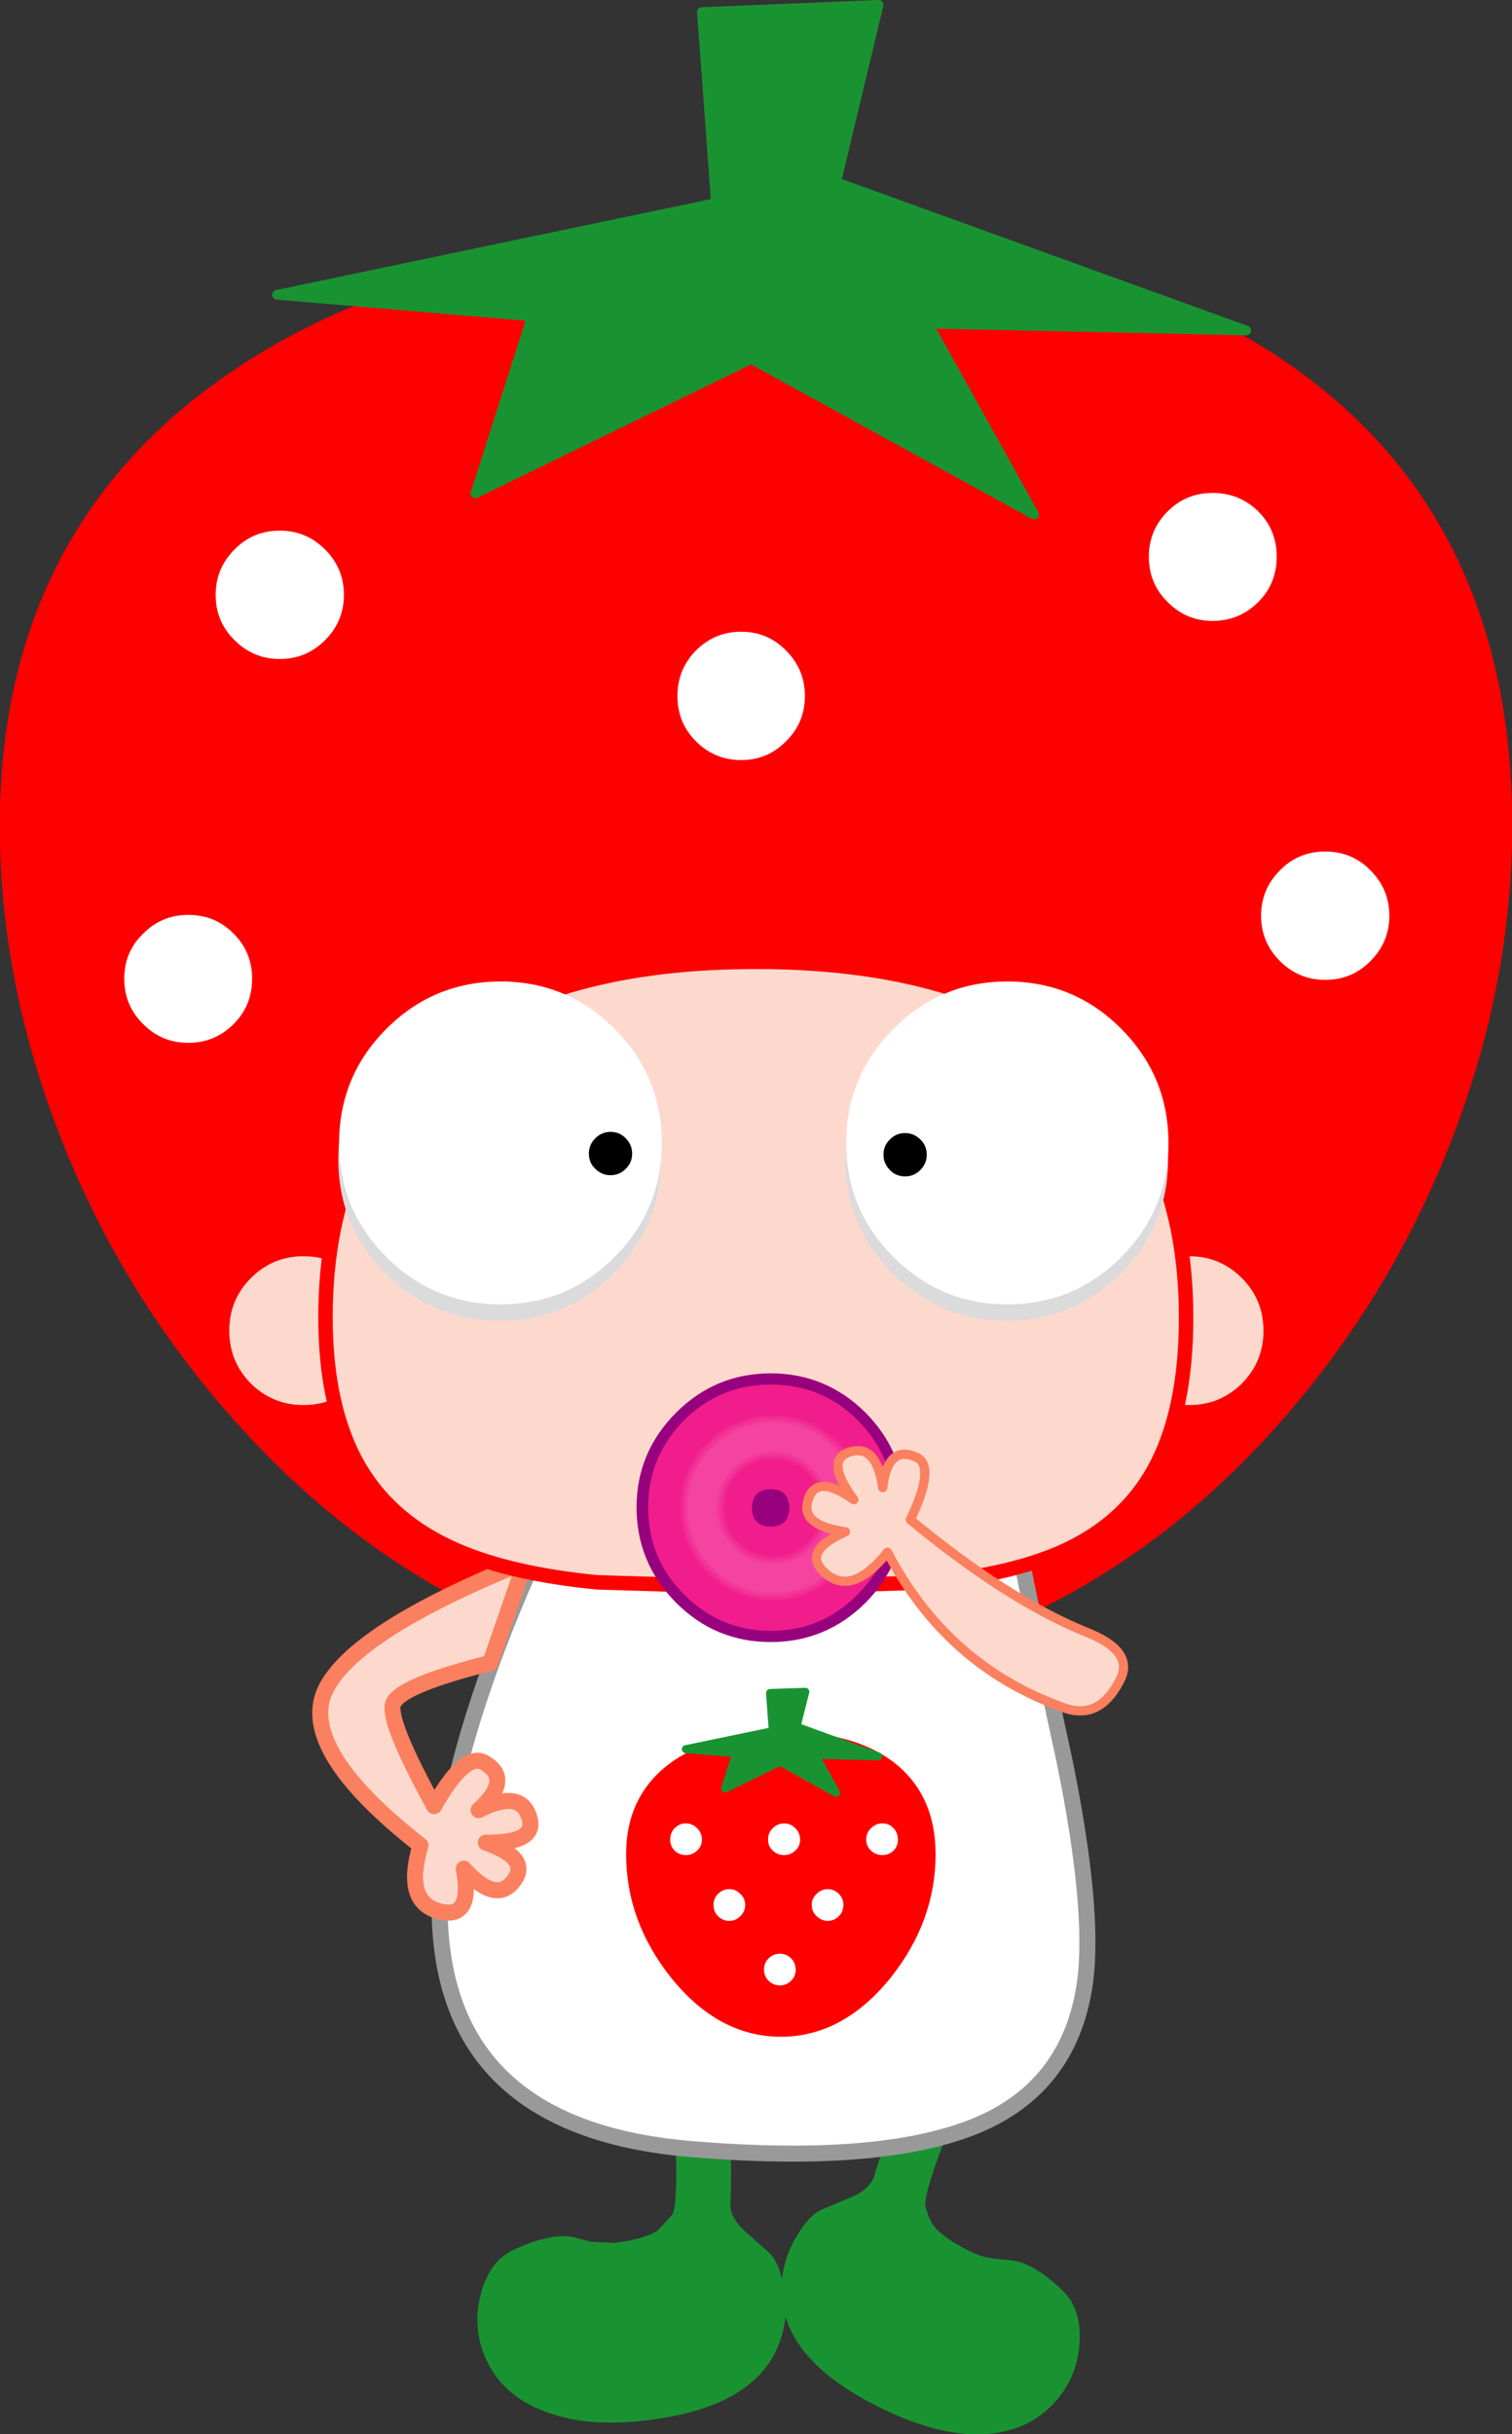 <?xml version="1.0" encoding="UTF-8" standalone="no"?>
<svg xmlns:xlink="http://www.w3.org/1999/xlink" height="303.45px" width="188.6px" xmlns="http://www.w3.org/2000/svg">
  <rect width="100%" height="100%" fill="#333333" stroke="none"/>
  <g transform="matrix(1.0, 0.0, 0.0, 1.0, 93.8, 152.05)">
    <path d="M-20.15 127.4 L-17.2 127.55 Q-13.45 127.1 -11.75 126.0 L-10.0 124.1 Q-9.15 123.0 -9.6 113.05 L-2.65 113.7 Q-2.55 120.4 -2.7 122.65 -2.8 124.1 -1.25 125.75 L2.1 128.75 Q3.25 129.8 3.85 132.45 4.65 135.6 3.85 138.6 1.75 147.05 -10.4 149.25 -19.9 150.95 -26.0 148.5 -31.2 146.5 -33.2 142.0 -34.95 138.05 -33.8 133.85 -32.7 129.75 -29.7 128.4 -25.15 126.3 -22.4 126.8 L-20.15 127.4" fill="#199332" fill-rule="evenodd" stroke="none"/>
    <path d="M22.65 125.4 Q23.9 127.0 27.3 128.65 28.7 129.35 30.15 129.5 L32.5 129.75 Q35.25 130.1 38.85 133.6 41.15 135.9 40.85 140.1 40.55 144.45 37.6 147.6 34.2 151.2 28.65 151.4 22.1 151.6 13.65 146.85 2.9 140.75 3.75 132.1 4.05 129.05 5.8 126.35 7.25 124.0 8.7 123.4 L12.85 121.65 Q14.85 120.6 15.25 119.2 15.85 117.05 18.15 110.75 L24.9 112.45 Q21.25 121.7 21.65 123.05 22.1 124.65 22.65 125.4" fill="#199332" fill-rule="evenodd" stroke="none"/>
    <path d="M93.7 -49.1 Q93.7 -29.95 86.45 -10.95 79.35 7.65 66.65 22.65 53.65 38.05 37.2 46.65 19.7 55.75 1.0 55.75 -17.75 55.75 -35.4 46.65 -51.95 38.05 -65.15 22.65 -78.1 7.6 -85.3 -10.95 -92.7 -30.0 -92.7 -49.1 -92.7 -85.6 -64.2 -104.85 -51.5 -113.5 -33.8 -117.9 -17.0 -122.05 2.85 -122.05 43.85 -122.05 67.6 -104.85 93.7 -85.95 93.7 -49.1" fill="#ff0000" fill-rule="evenodd" stroke="none"/>
    <path d="M93.7 -49.1 Q93.7 -85.95 67.6 -104.85 43.85 -122.05 2.85 -122.05 -17.0 -122.05 -33.8 -117.9 -51.5 -113.5 -64.2 -104.85 -92.7 -85.6 -92.7 -49.1 -92.7 -30.0 -85.3 -10.95 -78.1 7.6 -65.15 22.65 -51.95 38.05 -35.4 46.65 -17.75 55.75 1.0 55.75 19.7 55.75 37.2 46.65 53.65 38.05 66.65 22.65 79.35 7.65 86.45 -10.95 93.7 -29.95 93.7 -49.1 Z" fill="none" stroke="#ff0000" stroke-linecap="round" stroke-linejoin="round" stroke-width="2.25"/>
    <path d="M35.2 -87.9 L-0.1 -107.3 -34.5 -90.55 -27.45 -112.6 -59.25 -115.3 -4.5 -126.75 -6.25 -150.55 15.8 -151.45 10.5 -129.35 61.65 -110.85 21.95 -111.7 35.2 -87.9" fill="#199332" fill-rule="evenodd" stroke="none"/>
    <path d="M35.2 -87.9 L-0.1 -107.3 -34.5 -90.55 -27.45 -112.6 -59.25 -115.3 -4.5 -126.75 -6.25 -150.55 15.8 -151.45 10.5 -129.35 61.65 -110.85 21.95 -111.7 35.2 -87.9 Z" fill="none" stroke="#199332" stroke-linecap="round" stroke-linejoin="round" stroke-width="1.2"/>
    <path d="M-58.9 -69.9 Q-62.2 -69.9 -64.55 -72.25 -66.9 -74.55 -66.9 -77.9 -66.9 -81.2 -64.55 -83.55 -62.25 -85.9 -58.9 -85.9 -55.6 -85.9 -53.25 -83.55 -50.9 -81.2 -50.9 -77.9 -50.9 -74.6 -53.25 -72.25 -55.6 -69.9 -58.9 -69.9" fill="#ffffff" fill-rule="evenodd" stroke="none"/>
    <path d="M-1.35 -57.3 Q-4.65 -57.3 -7.0 -59.65 -9.3 -61.95 -9.3 -65.3 -9.3 -68.6 -7.0 -70.95 -4.65 -73.3 -1.35 -73.3 1.95 -73.3 4.25 -70.95 6.6 -68.6 6.6 -65.3 6.6 -61.95 4.25 -59.65 1.95 -57.3 -1.35 -57.3" fill="#ffffff" fill-rule="evenodd" stroke="none"/>
    <path d="M51.85 -88.3 Q54.15 -90.6 57.45 -90.6 60.8 -90.6 63.15 -88.3 65.45 -86.0 65.45 -82.65 65.45 -79.3 63.15 -77.0 60.8 -74.65 57.45 -74.65 54.15 -74.65 51.85 -77.0 49.5 -79.3 49.5 -82.65 49.5 -85.95 51.85 -88.3" fill="#ffffff" fill-rule="evenodd" stroke="none"/>
    <path d="M65.85 -43.55 Q68.15 -45.9 71.5 -45.9 74.85 -45.9 77.15 -43.55 79.5 -41.2 79.5 -37.9 79.5 -34.6 77.15 -32.25 74.85 -29.9 71.5 -29.9 68.2 -29.9 65.85 -32.25 63.5 -34.6 63.5 -37.9 63.5 -41.2 65.85 -43.55" fill="#ffffff" fill-rule="evenodd" stroke="none"/>
    <path d="M-70.3 -22.05 Q-73.65 -22.05 -75.95 -24.4 -78.3 -26.7 -78.3 -30.05 -78.3 -33.4 -75.95 -35.65 -73.65 -38.0 -70.3 -38.0 -66.95 -38.0 -64.65 -35.65 -62.35 -33.35 -62.35 -30.05 -62.35 -26.7 -64.65 -24.4 -67.0 -22.05 -70.3 -22.05" fill="#ffffff" fill-rule="evenodd" stroke="none"/>
    <path d="M31.8 32.3 Q33.0 39.9 35.3 50.5 L38.95 67.3 Q42.75 85.85 41.55 95.0 39.85 107.25 29.4 112.3 17.6 117.95 -7.6 115.85 -62.7 111.25 -21.0 29.45 L31.8 32.3" fill="#ffffff" fill-rule="evenodd" stroke="none"/>
    <path d="M-21.0 29.45 Q-62.7 111.25 -7.6 115.85 17.6 117.95 29.4 112.3 39.85 107.25 41.55 95.0 42.75 85.85 38.95 67.3 L35.3 50.5 Q33.0 39.9 31.8 32.3" fill="none" stroke="#999999" stroke-linecap="round" stroke-linejoin="round" stroke-width="2.0"/>
    <path d="M-55.95 24.0 Q-60.15 24.0 -63.15 21.05 -66.1 18.05 -66.1 13.85 -66.1 9.6 -63.15 6.65 -60.15 3.65 -55.95 3.65 -51.7 3.65 -48.75 6.65 -45.75 9.6 -45.75 13.85 -45.75 18.05 -48.75 21.05 -51.7 24.0 -55.95 24.0" fill="#fdd9cd" fill-rule="evenodd" stroke="none"/>
    <path d="M-55.95 24.0 Q-51.7 24.0 -48.75 21.05 -45.75 18.05 -45.75 13.85 -45.75 9.6 -48.75 6.65 -51.7 3.65 -55.95 3.65 -60.15 3.65 -63.15 6.65 -66.1 9.6 -66.1 13.85 -66.1 18.05 -63.15 21.05 -60.15 24.0 -55.95 24.0 Z" fill="none" stroke="#ff0000" stroke-linecap="round" stroke-linejoin="round" stroke-width="1.8"/>
    <path d="M54.55 24.0 Q50.3 24.0 47.35 21.05 44.35 18.05 44.35 13.85 44.35 9.6 47.35 6.65 50.3 3.65 54.55 3.65 58.75 3.65 61.75 6.65 64.7 9.6 64.7 13.85 64.7 18.05 61.75 21.05 58.75 24.0 54.55 24.0" fill="#fdd9cd" fill-rule="evenodd" stroke="none"/>
    <path d="M54.55 24.0 Q50.3 24.0 47.35 21.05 44.35 18.05 44.35 13.85 44.35 9.6 47.35 6.65 50.3 3.65 54.55 3.65 58.75 3.65 61.75 6.65 64.7 9.6 64.7 13.85 64.7 18.05 61.75 21.05 58.75 24.0 54.55 24.0 Z" fill="none" stroke="#ff0000" stroke-linecap="round" stroke-linejoin="round" stroke-width="1.8"/>
    <path d="M-39.65 73.1 Q-35.8 66.25 -33.35 67.7 -29.85 69.75 -34.1 73.6 -29.2 71.1 -27.95 74.05 -26.3 77.75 -33.2 77.65 -27.2 79.75 -30.05 82.8 -32.2 85.05 -35.95 80.9 -34.75 87.35 -39.05 86.2 -43.45 85.0 -41.35 78.0 -56.6 66.05 -53.25 58.7 -49.8 51.35 -28.3 42.65 L-32.65 55.25 Q-44.2 58.15 -44.8 60.45 -45.35 62.7 -39.65 73.1" fill="#fdd9cd" fill-rule="evenodd" stroke="none"/>
    <path d="M-39.65 73.1 Q-35.8 66.25 -33.35 67.7 -29.85 69.75 -34.1 73.6 -29.2 71.1 -27.95 74.05 -26.3 77.75 -33.2 77.65 -27.2 79.75 -30.05 82.8 -32.2 85.05 -35.95 80.9 -34.75 87.35 -39.05 86.2 -43.45 85.0 -41.35 78.0 -56.6 66.05 -53.25 58.7 -49.8 51.35 -28.3 42.65 L-32.65 55.25 Q-44.2 58.15 -44.8 60.45 -45.35 62.7 -39.65 73.1 Z" fill="none" stroke="#fb805f" stroke-linecap="round" stroke-linejoin="round" stroke-width="2.0"/>
    <path d="M-37.5 -22.15 Q-23.7 -32.15 0.5 -32.15 24.65 -32.15 38.45 -22.15 54.15 -10.8 54.15 12.2 54.15 23.9 50.15 31.15 46.5 37.75 39.1 41.2 32.7 44.15 22.45 45.2 L1.75 45.85 -19.35 45.2 Q-30.05 44.15 -36.85 41.2 -44.8 37.75 -48.8 31.15 -53.2 23.85 -53.2 12.2 -53.2 -10.8 -37.5 -22.15" fill="#fdd9cd" fill-rule="evenodd" stroke="none"/>
    <path d="M-37.5 -22.15 Q-53.2 -10.8 -53.2 12.2 -53.2 23.85 -48.8 31.15 -44.8 37.75 -36.85 41.2 -30.05 44.15 -19.35 45.2 L1.75 45.85 22.45 45.2 Q32.7 44.15 39.1 41.2 46.5 37.75 50.15 31.15 54.15 23.9 54.15 12.2 54.15 -10.8 38.45 -22.15 24.65 -32.15 0.5 -32.15 -23.7 -32.15 -37.5 -22.15 Z" fill="none" stroke="#ff0000" stroke-linecap="round" stroke-linejoin="round" stroke-width="1.8"/>
    <path d="M16.9 68.05 Q22.1 71.85 22.1 79.1 22.1 87.15 16.7 93.95 11.0 101.05 3.6 101.05 -3.8 101.05 -9.5 93.95 -14.9 87.15 -14.9 79.1 -14.9 71.9 -9.25 68.05 -4.2 64.65 4.05 64.65 12.2 64.65 16.9 68.05" fill="#ff0000" fill-rule="evenodd" stroke="none"/>
    <path d="M16.9 68.05 Q12.2 64.65 4.05 64.65 -4.2 64.65 -9.25 68.05 -14.9 71.9 -14.9 79.1 -14.9 87.15 -9.5 93.95 -3.8 101.05 3.6 101.05 11.0 101.05 16.7 93.95 22.1 87.15 22.1 79.1 22.1 71.85 16.9 68.05 Z" fill="none" stroke="#ff0000" stroke-linecap="round" stroke-linejoin="round" stroke-width="1.6"/>
    <path d="M10.5 71.45 L3.5 67.55 -3.35 70.9 -1.95 66.5 -8.25 66.0 2.6 63.75 2.25 59.0 6.65 58.85 5.55 63.2 15.75 66.9 7.85 66.7 10.5 71.45" fill="#199332" fill-rule="evenodd" stroke="none"/>
    <path d="M10.5 71.45 L3.5 67.55 -3.35 70.9 -1.95 66.5 -8.25 66.0 2.6 63.75 2.25 59.0 6.65 58.85 5.55 63.2 15.75 66.9 7.85 66.7 10.5 71.45 Z" fill="none" stroke="#199332" stroke-linecap="round" stroke-linejoin="round" stroke-width="1.0"/>
    <path d="M-8.25 79.2 Q-9.05 79.2 -9.65 78.65 -10.2 78.1 -10.2 77.3 -10.2 76.4 -9.65 75.85 -9.05 75.25 -8.25 75.25 -7.45 75.25 -6.85 75.85 -6.25 76.4 -6.25 77.3 -6.25 78.1 -6.85 78.65 -7.45 79.2 -8.25 79.2" fill="#ffffff" fill-rule="evenodd" stroke="none"/>
    <path d="M4.0 79.2 Q3.2 79.2 2.6 78.65 2.0 78.1 2.0 77.3 2.0 76.4 2.6 75.85 3.2 75.25 4.0 75.25 4.8 75.25 5.4 75.85 6.0 76.4 6.0 77.3 6.0 78.1 5.4 78.65 4.8 79.2 4.0 79.2" fill="#ffffff" fill-rule="evenodd" stroke="none"/>
    <path d="M16.25 79.2 Q15.45 79.2 14.85 78.65 14.25 78.1 14.25 77.3 14.25 76.4 14.85 75.85 15.45 75.25 16.25 75.25 17.1 75.25 17.65 75.85 18.2 76.4 18.2 77.3 18.2 78.1 17.65 78.65 17.1 79.2 16.25 79.2" fill="#ffffff" fill-rule="evenodd" stroke="none"/>
    <path d="M-2.85 87.4 Q-3.65 87.4 -4.25 86.8 -4.8 86.25 -4.8 85.4 -4.8 84.6 -4.25 84.05 -3.65 83.45 -2.85 83.45 -2.0 83.45 -1.45 84.05 -0.85 84.6 -0.85 85.4 -0.85 86.25 -1.45 86.8 -2.0 87.4 -2.85 87.4" fill="#ffffff" fill-rule="evenodd" stroke="none"/>
    <path d="M9.45 87.4 Q8.65 87.4 8.05 86.8 7.45 86.25 7.45 85.4 7.45 84.6 8.05 84.05 8.65 83.45 9.45 83.45 10.25 83.45 10.85 84.05 11.4 84.6 11.4 85.4 11.4 86.25 10.85 86.8 10.25 87.4 9.45 87.4" fill="#ffffff" fill-rule="evenodd" stroke="none"/>
    <path d="M3.5 95.45 Q2.65 95.45 2.05 94.85 1.5 94.3 1.5 93.5 1.5 92.65 2.05 92.1 2.65 91.5 3.5 91.5 4.3 91.5 4.9 92.1 5.45 92.65 5.45 93.5 5.45 94.3 4.9 94.85 4.3 95.45 3.5 95.45" fill="#ffffff" fill-rule="evenodd" stroke="none"/>
    <path d="M-31.45 -27.6 Q-23.15 -27.6 -17.25 -21.7 -11.35 -15.85 -11.35 -7.5 -11.35 0.8 -17.25 6.7 -23.15 12.6 -31.45 12.6 -39.8 12.6 -45.7 6.7 -51.6 0.8 -51.6 -7.5 -51.6 -15.85 -45.7 -21.7 -39.8 -27.6 -31.45 -27.6" fill="#dbdbdb" fill-rule="evenodd" stroke="none"/>
    <path d="M-31.35 -29.7 Q-23.05 -29.7 -17.15 -23.8 -11.25 -17.9 -11.25 -9.55 -11.25 -1.25 -17.15 4.65 -23.05 10.55 -31.35 10.55 -39.7 10.55 -45.6 4.65 -51.5 -1.25 -51.5 -9.55 -51.5 -17.9 -45.6 -23.8 -39.7 -29.7 -31.35 -29.7" fill="#ffffff" fill-rule="evenodd" stroke="none"/>
    <path d="M-17.65 -5.55 Q-18.75 -5.55 -19.55 -6.35 -20.35 -7.1 -20.35 -8.25 -20.35 -9.35 -19.55 -10.15 -18.75 -10.95 -17.65 -10.95 -16.5 -10.95 -15.75 -10.15 -14.95 -9.35 -14.95 -8.25 -14.95 -7.1 -15.75 -6.35 -16.5 -5.55 -17.65 -5.55" fill="#000000" fill-rule="evenodd" stroke="none"/>
    <path d="M31.75 -27.6 Q40.1 -27.6 46.0 -21.7 51.9 -15.85 51.9 -7.5 51.9 0.8 46.0 6.7 40.1 12.6 31.75 12.6 23.45 12.6 17.55 6.7 11.65 0.8 11.65 -7.5 11.65 -15.85 17.55 -21.7 23.45 -27.6 31.75 -27.6" fill="#dbdbdb" fill-rule="evenodd" stroke="none"/>
    <path d="M31.85 -29.7 Q40.2 -29.7 46.05 -23.8 51.95 -17.9 51.95 -9.55 51.95 -1.25 46.05 4.65 40.2 10.55 31.85 10.55 23.55 10.55 17.65 4.65 11.75 -1.25 11.75 -9.55 11.75 -17.9 17.65 -23.8 23.55 -29.7 31.85 -29.7" fill="#ffffff" fill-rule="evenodd" stroke="none"/>
    <path d="M19.1 -5.4 Q17.95 -5.4 17.2 -6.2 16.4 -7.0 16.4 -8.1 16.4 -9.25 17.2 -10.0 17.95 -10.8 19.1 -10.8 20.2 -10.8 21.0 -10.0 21.8 -9.25 21.8 -8.1 21.8 -7.0 21.0 -6.2 20.2 -5.4 19.1 -5.4" fill="#000000" fill-rule="evenodd" stroke="none"/>
    <path d="M-9.0 24.55 Q-4.35 19.9 2.35 19.9 9.0 19.9 13.75 24.55 18.4 29.2 18.4 35.85 18.4 42.55 13.75 47.25 9.0 51.9 2.35 51.9 -4.35 51.9 -9.0 47.25 -13.7 42.55 -13.7 35.85 -13.7 29.25 -9.0 24.55" fill="#f11d8c" fill-rule="evenodd" stroke="none"/>
    <path d="M-9.0 24.55 Q-13.7 29.25 -13.7 35.85 -13.7 42.55 -9.0 47.25 -4.35 51.9 2.35 51.9 9.0 51.9 13.75 47.25 18.4 42.55 18.4 35.85 18.4 29.2 13.75 24.55 9.0 19.9 2.35 19.9 -4.35 19.9 -9.0 24.55 Z" fill="none" stroke="#97017e" stroke-linecap="round" stroke-linejoin="round" stroke-width="0.3"/>
    <path d="M2.35 20.4 Q-4.05 20.4 -8.6 24.9 -13.1 29.5 -13.1 35.85 -13.1 42.3 -8.6 46.8 -4.05 51.4 2.35 51.4 8.8 51.4 13.3 46.8 17.85 42.3 17.85 35.85 17.85 29.5 13.3 24.9 8.8 20.4 2.35 20.4 M-9.35 24.15 Q-4.5 19.3 2.35 19.3 9.15 19.3 14.05 24.15 18.9 29.05 18.9 35.85 18.9 42.75 14.05 47.65 9.15 52.5 2.35 52.5 -4.5 52.5 -9.35 47.65 -14.25 42.7 -14.25 35.85 -14.25 29.05 -9.35 24.15" fill="#97017e" fill-rule="evenodd" stroke="none"/>
    <path d="M-9.35 24.15 Q-14.25 29.05 -14.25 35.85 -14.25 42.7 -9.35 47.65 -4.5 52.5 2.35 52.5 9.15 52.5 14.05 47.65 18.9 42.75 18.9 35.85 18.9 29.05 14.05 24.15 9.15 19.3 2.35 19.3 -4.5 19.3 -9.35 24.15 M2.35 20.4 Q8.8 20.4 13.3 24.9 17.85 29.5 17.85 35.85 17.85 42.3 13.3 46.8 8.8 51.4 2.35 51.4 -4.05 51.4 -8.6 46.8 -13.1 42.3 -13.1 35.85 -13.1 29.5 -8.6 24.9 -4.05 20.4 2.35 20.4" fill="none" stroke="#97017e" stroke-linecap="round" stroke-linejoin="round" stroke-width="0.3"/>
    <path d="M0.3 35.95 Q0.3 33.9 2.35 33.9 4.35 33.9 4.35 35.95 4.35 37.95 2.35 37.95 0.3 37.95 0.3 35.95" fill="#97017e" fill-rule="evenodd" stroke="none"/>
    <path d="M0.3 35.95 Q0.3 37.95 2.35 37.95 4.35 37.95 4.35 35.95 4.35 33.9 2.35 33.9 0.3 33.9 0.3 35.95 Z" fill="none" stroke="#97017e" stroke-linecap="round" stroke-linejoin="round" stroke-width="0.6"/>
    <path d="M12.4 25.8 Q16.6 29.95 16.6 35.85 16.6 41.7 12.4 45.9 8.25 50.05 2.35 50.05 -3.5 50.05 -7.65 45.9 -11.85 41.7 -11.85 35.85 -11.85 29.95 -7.65 25.8 -3.5 21.6 2.35 21.6 8.25 21.6 12.4 25.8 M-1.85 35.85 Q-1.85 37.6 -0.65 38.85 0.6 40.05 2.35 40.05 4.05 40.05 5.35 38.85 6.55 37.6 6.55 35.85 6.55 34.15 5.35 32.85 4.05 31.65 2.35 31.65 0.6 31.65 -0.65 32.85 -1.85 34.15 -1.85 35.85" fill="#f11d8c" fill-rule="evenodd" stroke="none"/>
    <path d="M-6.2 35.85 Q-6.2 39.55 -3.6 42.1 -1.05 44.7 2.65 44.7 6.25 44.7 8.85 42.1 11.4 39.55 11.4 35.85 11.4 32.2 8.85 29.65 6.25 27.1 2.65 27.1 -1.05 27.1 -3.6 29.65 -6.2 32.2 -6.2 35.85 Z" fill="none" stroke="#f11d8c" stroke-linecap="round" stroke-linejoin="round" stroke-width="5.85"/>
    <path d="M-6.2 35.85 Q-6.2 39.55 -3.6 42.1 -1.05 44.7 2.65 44.7 6.25 44.7 8.85 42.1 11.4 39.55 11.4 35.85 11.4 32.2 8.85 29.65 6.25 27.1 2.65 27.1 -1.05 27.1 -3.6 29.65 -6.2 32.2 -6.2 35.85 Z" fill="none" stroke="#f11d8c" stroke-linecap="round" stroke-linejoin="round" stroke-width="6.05"/>
    <path d="M-6.2 35.85 Q-6.2 39.55 -3.6 42.1 -1.05 44.7 2.65 44.7 6.25 44.7 8.85 42.1 11.4 39.55 11.4 35.85 11.4 32.2 8.85 29.65 6.25 27.1 2.65 27.1 -1.05 27.1 -3.6 29.65 -6.2 32.2 -6.2 35.85 Z" fill="none" stroke="#f22891" stroke-linecap="round" stroke-linejoin="round" stroke-width="5.45"/>
    <path d="M-6.2 35.85 Q-6.2 39.55 -3.6 42.1 -1.05 44.7 2.65 44.7 6.25 44.7 8.85 42.1 11.4 39.55 11.4 35.85 11.4 32.2 8.85 29.65 6.25 27.1 2.65 27.1 -1.05 27.1 -3.6 29.65 -6.2 32.2 -6.2 35.85 Z" fill="none" stroke="#f33196" stroke-linecap="round" stroke-linejoin="round" stroke-width="4.85"/>
    <path d="M-6.2 35.85 Q-6.2 39.55 -3.6 42.1 -1.05 44.7 2.65 44.7 6.25 44.7 8.85 42.1 11.4 39.55 11.4 35.85 11.4 32.2 8.85 29.65 6.25 27.1 2.65 27.1 -1.05 27.1 -3.6 29.65 -6.2 32.2 -6.2 35.85 Z" fill="none" stroke="#f33a9b" stroke-linecap="round" stroke-linejoin="round" stroke-width="4.25"/>
    <path d="M-6.2 35.85 Q-6.2 39.55 -3.6 42.1 -1.05 44.7 2.65 44.7 6.25 44.7 8.85 42.1 11.4 39.55 11.4 35.85 11.4 32.2 8.85 29.65 6.25 27.1 2.65 27.1 -1.05 27.1 -3.6 29.65 -6.2 32.2 -6.2 35.85 Z" fill="none" stroke="#f4449f" stroke-linecap="round" stroke-linejoin="round" stroke-width="3.65"/>
    <path d="M19.75 37.4 Q31.8 47.35 41.55 51.35 47.8 53.75 45.9 57.4 43.3 62.5 38.8 60.8 24.3 55.6 16.9 41.45 12.55 46.9 9.25 44.15 5.95 41.45 11.65 38.9 6.3 38.15 6.9 35.3 7.75 31.4 12.7 34.9 8.8 29.6 12.6 28.85 15.6 28.25 16.3 33.4 16.95 28.0 20.5 29.6 22.95 30.7 19.75 37.4" fill="#fdd9cd" fill-rule="evenodd" stroke="none"/>
    <path d="M19.75 37.4 Q31.8 47.35 41.55 51.35 47.8 53.75 45.9 57.4 43.3 62.5 38.8 60.8 24.3 55.6 16.9 41.45 12.55 46.9 9.25 44.15 5.95 41.45 11.65 38.9 6.3 38.15 6.9 35.3 7.75 31.4 12.7 34.9 8.8 29.6 12.6 28.85 15.6 28.25 16.3 33.4 16.95 28.0 20.5 29.6 22.95 30.7 19.75 37.4 Z" fill="none" stroke="#fb805f" stroke-linecap="round" stroke-linejoin="round" stroke-width="1.15"/>
  </g>
</svg>
